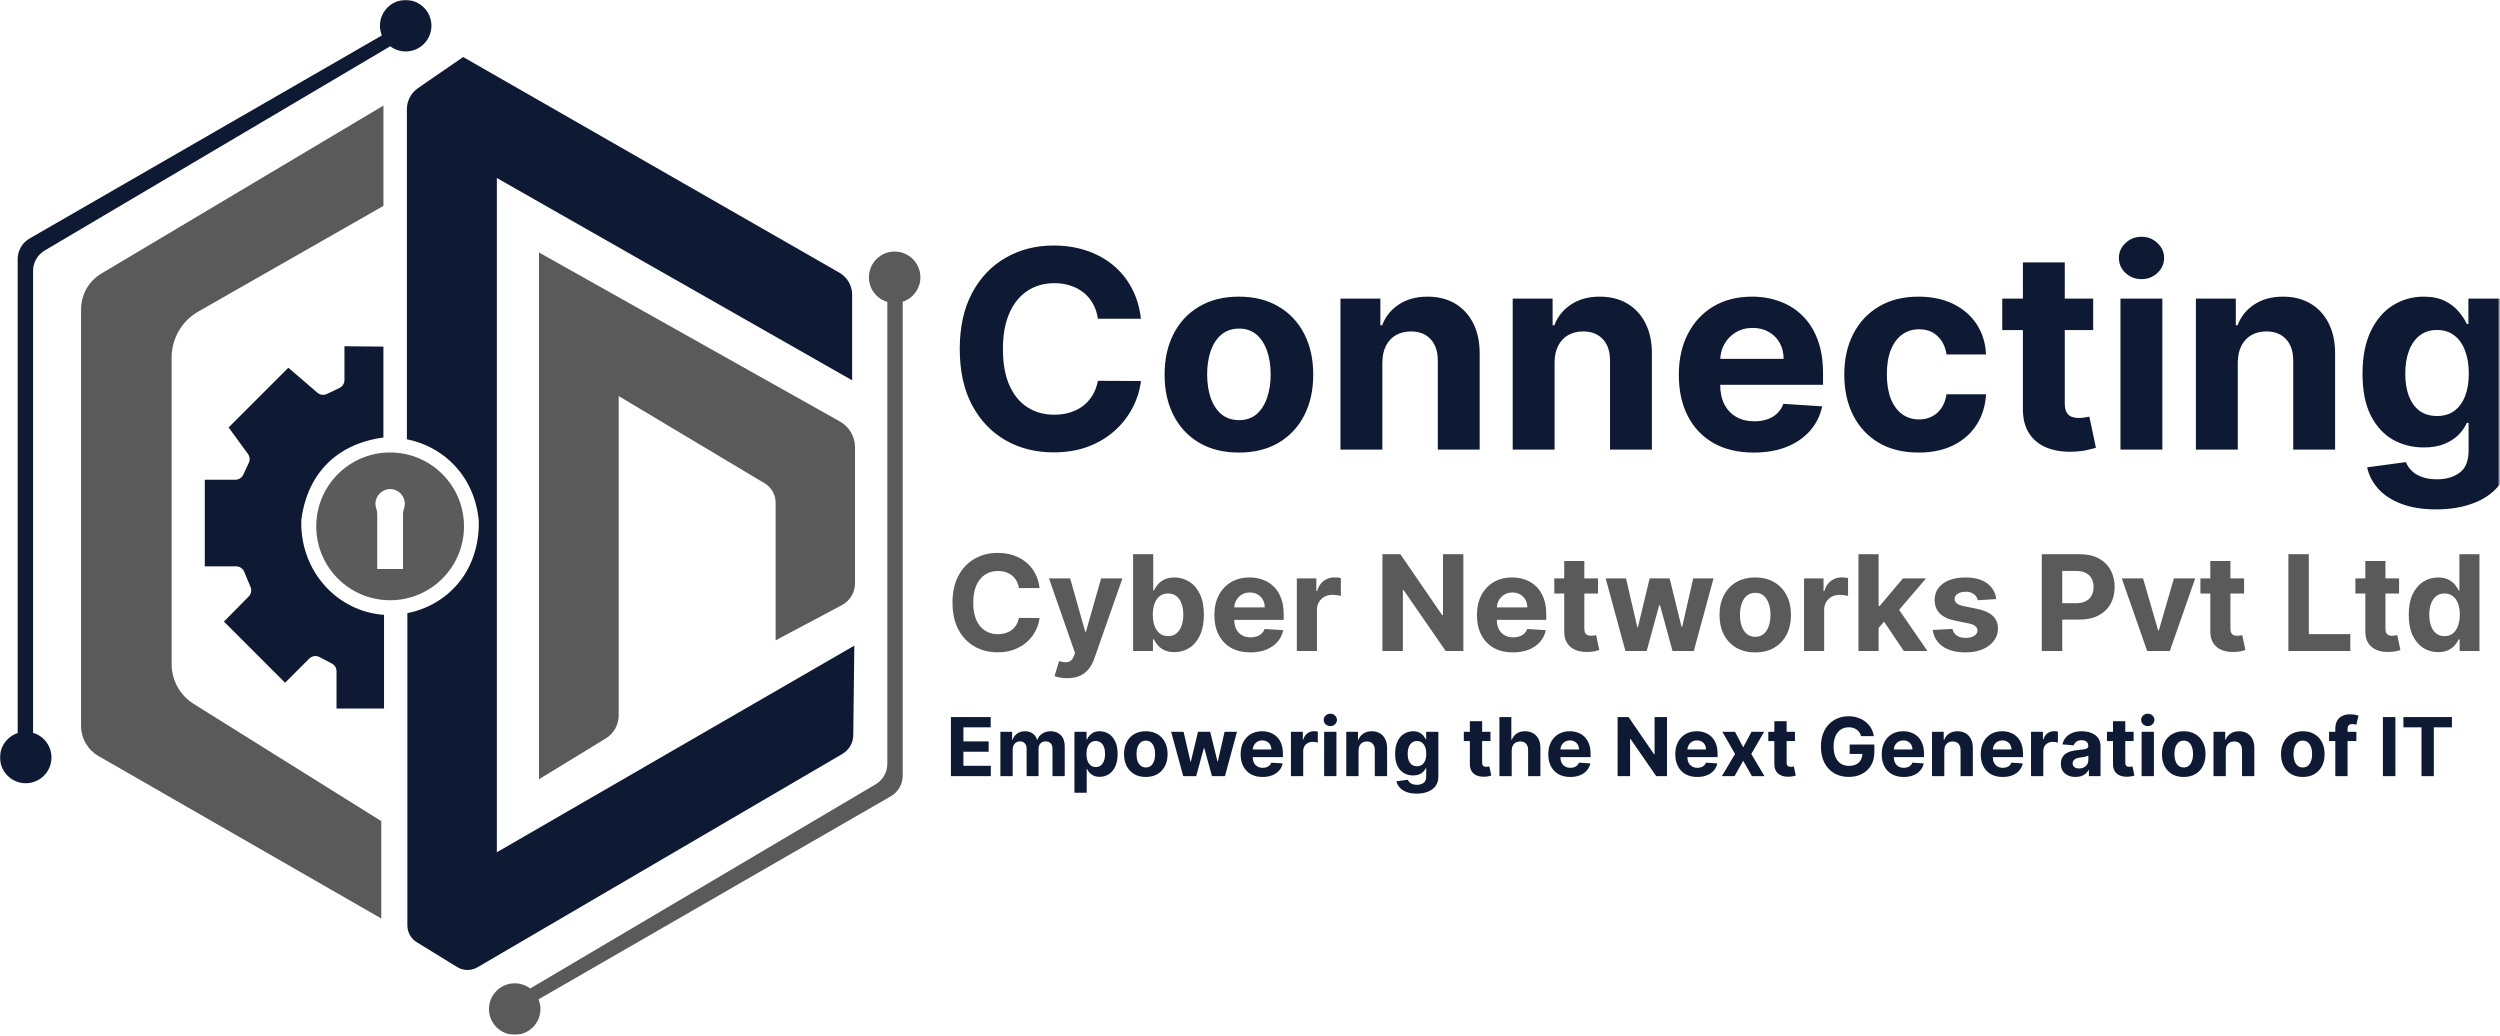 <svg width="1769" height="733" viewBox="0 0 1769 733" fill="none" xmlns="http://www.w3.org/2000/svg">
<mask id="mask0_28_4121" style="mask-type:luminance" maskUnits="userSpaceOnUse" x="0" y="0" width="1769" height="733">
<path d="M1768.43 0H0V732.21H1768.43V0Z" fill="white"/>
</mask>
<g mask="url(#mask0_28_4121)">
<path d="M276.05 320.17C247.18 320.17 223.77 343.58 223.77 372.45C223.77 401.32 247.18 424.73 276.05 424.73C304.92 424.73 328.33 401.32 328.33 372.45C328.33 343.58 304.92 320.17 276.05 320.17ZM285.8 360.09C285.35 361.29 285.18 362.58 285.18 363.86V402.64H266.92V363.93C266.92 362.62 266.75 361.31 266.3 360.09C265.86 358.91 265.63 357.64 265.65 356.3C265.73 350.55 270.68 345.85 276.43 346.05C282 346.25 286.46 350.83 286.46 356.45C286.46 357.73 286.23 358.96 285.8 360.09Z" fill="#5B5B5B"/>
<path d="M213.19 368.17C212.25 404.94 239.4 432.94 271.74 435.06V501.36H238.12V474.98C238.12 472.68 236.84 470.57 234.8 469.5L226.06 464.92C223.66 463.66 220.73 464.11 218.81 466.03L201.73 483.11L158.45 439.83L175.98 422.08C177.73 420.31 178.25 417.65 177.29 415.35L172.8 404.57C171.84 402.26 169.59 400.76 167.09 400.76H144.92V339.48H166.51C168.91 339.48 171.1 338.09 172.12 335.91L176.06 327.47C177.01 325.43 176.78 323.03 175.45 321.21L161.77 302.46L204.03 260.2L224.59 277.87C226.45 279.47 229.07 279.82 231.28 278.76L240.2 274.51C242.35 273.48 243.73 271.31 243.73 268.92V245L271.3 245.26V309.6C236.15 314.28 216.92 337.6 213.17 368.15L213.19 368.17Z" fill="#0E1934"/>
<path d="M604.51 456.85L351.57 603.06V125.96L602.97 269.11V208.54C602.97 202.1 599.52 196.15 593.94 192.95L327.74 40.34L295.81 62.31C290.87 65.71 287.91 71.33 287.91 77.33V310.81C313.77 316.05 335.74 336.51 338.8 368.51C339.48 405.79 315.14 428.6 288.25 433.87V654.81C288.25 659.67 290.77 664.18 294.92 666.73L323.49 684.29C327.89 686.99 333.42 687.05 337.88 684.45L596.05 533.48C600.78 530.72 603.71 525.68 603.77 520.2L604.52 456.85H604.51Z" fill="#0E1934"/>
<path d="M381.36 178.64V551.41L428.63 522.53C434.31 519.06 437.78 512.88 437.78 506.22V280.26L541.1 342.01C545.9 344.88 548.84 350.07 548.84 355.66V453.11L595.71 428.18C601.43 425.14 605.01 419.19 605.01 412.71V316.52C605.01 308.94 600.92 301.96 594.32 298.25L381.35 178.64H381.36Z" fill="#5A5A5A"/>
<path d="M269.79 649.96V581.02L137.06 498.09C127.35 492.02 121.45 481.38 121.45 469.93V252.98C121.45 239.53 128.66 227.11 140.34 220.44L271.32 145.69V74.71L71.77 193.53C62.83 198.85 57.36 208.48 57.36 218.89V513.68C57.36 522.48 62.06 530.6 69.69 534.98L269.79 649.94V649.96Z" fill="#5A5A5A"/>
<path d="M287.06 0C277 0 268.85 8.15 268.85 18.21C268.85 20.64 269.34 22.96 270.2 25.08L20.91 168.77C15.71 171.77 12.51 177.31 12.51 183.31V518.71C5.25 521.1 0 527.93 0 536C0 546.06 8.15 554.21 18.21 554.21C28.27 554.21 36.42 546.06 36.42 536C36.42 527.75 30.93 520.78 23.4 518.55V191.7C23.4 185.77 26.53 180.27 31.64 177.25L276.13 32.75C279.18 35.05 282.96 36.42 287.07 36.42C297.13 36.42 305.28 28.27 305.28 18.21C305.28 8.15 297.12 0 287.06 0Z" fill="#0E1934"/>
<path d="M364.21 732.21C374.27 732.21 382.42 724.06 382.42 714C382.42 711.57 381.93 709.25 381.07 707.13L630.36 563.44C635.56 560.44 638.76 554.9 638.76 548.9V213.5C646.02 211.11 651.27 204.28 651.27 196.21C651.27 186.15 643.12 178 633.06 178C623 178 614.85 186.15 614.85 196.21C614.85 204.46 620.34 211.43 627.87 213.66V540.51C627.87 546.44 624.74 551.94 619.63 554.96L375.15 699.46C372.1 697.16 368.32 695.79 364.21 695.79C354.15 695.79 346 703.94 346 714C346 724.06 354.15 732.21 364.21 732.21Z" fill="#5A5A5A"/>
<path d="M807.33 225.557H776.86C776.303 221.614 775.167 218.113 773.451 215.052C771.735 211.945 769.532 209.301 766.842 207.121C764.152 204.942 761.045 203.272 757.52 202.113C754.042 200.953 750.262 200.373 746.181 200.373C738.807 200.373 732.383 202.205 726.911 205.869C721.438 209.487 717.195 214.774 714.18 221.73C711.166 228.641 709.658 237.035 709.658 246.914C709.658 257.07 711.166 265.604 714.18 272.514C717.241 279.424 721.508 284.642 726.98 288.167C732.453 291.691 738.784 293.454 745.972 293.454C750.007 293.454 753.74 292.92 757.172 291.854C760.651 290.787 763.735 289.233 766.425 287.193C769.115 285.106 771.341 282.578 773.103 279.61C774.912 276.642 776.164 273.256 776.86 269.453L807.33 269.592C806.542 276.132 804.571 282.439 801.417 288.514C798.31 294.544 794.112 299.947 788.825 304.724C783.585 309.454 777.324 313.211 770.042 315.993C762.807 318.73 754.622 320.098 745.485 320.098C732.778 320.098 721.415 317.222 711.397 311.471C701.426 305.721 693.542 297.396 687.745 286.497C681.994 275.598 679.118 262.404 679.118 246.914C679.118 231.377 682.04 218.159 687.884 207.26C693.727 196.362 701.658 188.06 711.676 182.356C721.693 176.605 732.963 173.729 745.485 173.729C753.74 173.729 761.393 174.889 768.442 177.208C775.538 179.527 781.822 182.912 787.295 187.364C792.767 191.77 797.22 197.173 800.652 203.573C804.13 209.974 806.356 217.301 807.33 225.557ZM876.653 320.237C865.847 320.237 856.502 317.941 848.618 313.35C840.78 308.712 834.728 302.265 830.461 294.01C826.194 285.709 824.061 276.085 824.061 265.14C824.061 254.102 826.194 244.456 830.461 236.2C834.728 227.899 840.78 221.452 848.618 216.861C856.502 212.223 865.847 209.904 876.653 209.904C887.459 209.904 896.781 212.223 904.619 216.861C912.503 221.452 918.579 227.899 922.846 236.2C927.112 244.456 929.246 254.102 929.246 265.14C929.246 276.085 927.112 285.709 922.846 294.01C918.579 302.265 912.503 308.712 904.619 313.35C896.781 317.941 887.459 320.237 876.653 320.237ZM876.792 297.28C881.708 297.28 885.813 295.889 889.106 293.106C892.399 290.277 894.88 286.427 896.549 281.558C898.265 276.688 899.123 271.146 899.123 264.931C899.123 258.717 898.265 253.175 896.549 248.305C894.88 243.435 892.399 239.586 889.106 236.757C885.813 233.928 881.708 232.513 876.792 232.513C871.83 232.513 867.656 233.928 864.27 236.757C860.931 239.586 858.404 243.435 856.688 248.305C855.018 253.175 854.183 258.717 854.183 264.931C854.183 271.146 855.018 276.688 856.688 281.558C858.404 286.427 860.931 290.277 864.27 293.106C867.656 295.889 871.83 297.28 876.792 297.28ZM978.151 256.375V318.15H948.516V211.295H976.76V230.148H978.012C980.377 223.933 984.343 219.017 989.908 215.4C995.473 211.736 1002.22 209.904 1010.15 209.904C1017.57 209.904 1024.04 211.527 1029.56 214.774C1035.08 218.02 1039.37 222.658 1042.43 228.687C1045.49 234.67 1047.02 241.812 1047.02 250.114V318.15H1017.39V255.401C1017.43 248.861 1015.76 243.76 1012.38 240.096C1008.99 236.386 1004.33 234.531 998.395 234.531C994.407 234.531 990.882 235.389 987.821 237.105C984.806 238.821 982.441 241.325 980.725 244.618C979.056 247.864 978.198 251.783 978.151 256.375ZM1100.01 256.375V318.15H1070.38V211.295H1098.62V230.148H1099.88C1102.24 223.933 1106.21 219.017 1111.77 215.4C1117.34 211.736 1124.08 209.904 1132.02 209.904C1139.44 209.904 1145.91 211.527 1151.42 214.774C1156.94 218.02 1161.23 222.658 1164.29 228.687C1167.36 234.67 1168.89 241.812 1168.89 250.114V318.15H1139.25V255.401C1139.3 248.861 1137.63 243.76 1134.24 240.096C1130.86 236.386 1126.2 234.531 1120.26 234.531C1116.27 234.531 1112.75 235.389 1109.68 237.105C1106.67 238.821 1104.3 241.325 1102.59 244.618C1100.92 247.864 1100.06 251.783 1100.01 256.375ZM1240.94 320.237C1229.95 320.237 1220.49 318.011 1212.56 313.558C1204.67 309.06 1198.6 302.706 1194.33 294.497C1190.06 286.242 1187.93 276.479 1187.93 265.21C1187.93 254.218 1190.06 244.571 1194.33 236.27C1198.6 227.968 1204.6 221.498 1212.35 216.861C1220.14 212.223 1229.28 209.904 1239.76 209.904C1246.81 209.904 1253.37 211.04 1259.44 213.313C1265.57 215.539 1270.9 218.901 1275.44 223.4C1280.04 227.899 1283.61 233.557 1286.16 240.374C1288.71 247.145 1289.98 255.076 1289.98 264.166V272.305H1199.76V253.94H1262.09C1262.09 249.673 1261.16 245.893 1259.31 242.6C1257.45 239.308 1254.88 236.734 1251.58 234.878C1248.34 232.977 1244.56 232.026 1240.24 232.026C1235.75 232.026 1231.76 233.07 1228.28 235.157C1224.85 237.197 1222.16 239.957 1220.21 243.435C1218.26 246.867 1217.26 250.693 1217.22 254.914V272.375C1217.22 277.662 1218.19 282.23 1220.14 286.08C1222.13 289.929 1224.94 292.897 1228.56 294.984C1232.17 297.071 1236.46 298.115 1241.43 298.115C1244.72 298.115 1247.73 297.651 1250.47 296.723C1253.21 295.796 1255.55 294.404 1257.5 292.549C1259.44 290.694 1260.93 288.422 1261.95 285.732L1289.36 287.541C1287.97 294.126 1285.11 299.877 1280.8 304.793C1276.53 309.663 1271.02 313.466 1264.24 316.202C1257.52 318.892 1249.75 320.237 1240.94 320.237ZM1357.6 320.237C1346.66 320.237 1337.24 317.918 1329.36 313.28C1321.52 308.596 1315.49 302.103 1311.27 293.802C1307.1 285.5 1305.01 275.946 1305.01 265.14C1305.01 254.195 1307.12 244.595 1311.34 236.339C1315.61 228.038 1321.66 221.568 1329.5 216.93C1337.34 212.246 1346.66 209.904 1357.46 209.904C1366.79 209.904 1374.95 211.597 1381.95 214.982C1388.95 218.368 1394.5 223.122 1398.58 229.244C1402.66 235.365 1404.91 242.554 1405.33 250.809H1377.36C1376.57 245.476 1374.48 241.186 1371.1 237.939C1367.76 234.647 1363.38 233 1357.95 233C1353.36 233 1349.35 234.252 1345.92 236.757C1342.53 239.215 1339.89 242.809 1337.99 247.54C1336.08 252.27 1335.13 257.998 1335.13 264.723C1335.13 271.54 1336.06 277.337 1337.92 282.114C1339.82 286.891 1342.48 290.532 1345.92 293.036C1349.35 295.541 1353.36 296.793 1357.95 296.793C1361.34 296.793 1364.37 296.097 1367.06 294.706C1369.8 293.315 1372.05 291.297 1373.81 288.654C1375.62 285.964 1376.8 282.74 1377.36 278.984H1405.33C1404.86 287.146 1402.64 294.335 1398.65 300.55C1394.71 306.718 1389.26 311.541 1382.3 315.019C1375.34 318.498 1367.11 320.237 1357.6 320.237ZM1481.14 211.295V233.557H1416.79V211.295H1481.14ZM1431.4 185.695H1461.03V285.314C1461.03 288.051 1461.45 290.184 1462.28 291.715C1463.12 293.199 1464.28 294.242 1465.76 294.845C1467.29 295.448 1469.05 295.749 1471.05 295.749C1472.44 295.749 1473.83 295.633 1475.22 295.402C1476.61 295.123 1477.68 294.915 1478.42 294.775L1483.08 316.828C1481.6 317.292 1479.51 317.825 1476.82 318.428C1474.13 319.077 1470.86 319.472 1467.01 319.611C1459.87 319.889 1453.61 318.938 1448.23 316.759C1442.9 314.579 1438.75 311.193 1435.78 306.602C1432.81 302.01 1431.35 296.213 1431.4 289.21V185.695ZM1500.44 318.15V211.295H1530.08V318.15H1500.44ZM1515.33 197.521C1510.92 197.521 1507.14 196.06 1503.99 193.138C1500.88 190.17 1499.33 186.622 1499.33 182.495C1499.33 178.413 1500.88 174.912 1503.99 171.99C1507.14 169.022 1510.92 167.538 1515.33 167.538C1519.73 167.538 1523.49 169.022 1526.6 171.99C1529.75 174.912 1531.33 178.413 1531.33 182.495C1531.33 186.622 1529.75 190.17 1526.6 193.138C1523.49 196.06 1519.73 197.521 1515.33 197.521ZM1583.45 256.375V318.15H1553.82V211.295H1582.06V230.148H1583.31C1585.68 223.933 1589.64 219.017 1595.21 215.4C1600.77 211.736 1607.52 209.904 1615.45 209.904C1622.87 209.904 1629.34 211.527 1634.86 214.774C1640.38 218.02 1644.67 222.658 1647.73 228.687C1650.79 234.67 1652.32 241.812 1652.32 250.114V318.15H1622.69V255.401C1622.73 248.861 1621.06 243.76 1617.68 240.096C1614.29 236.386 1609.63 234.531 1603.7 234.531C1599.71 234.531 1596.18 235.389 1593.12 237.105C1590.11 238.821 1587.74 241.325 1586.03 244.618C1584.36 247.864 1583.5 251.783 1583.45 256.375ZM1723.82 360.446C1714.22 360.446 1705.99 359.125 1699.12 356.481C1692.31 353.884 1686.88 350.336 1682.85 345.837C1678.81 341.339 1676.19 336.284 1674.98 330.672L1702.39 326.985C1703.23 329.118 1704.55 331.113 1706.36 332.968C1708.17 334.823 1710.56 336.307 1713.52 337.42C1716.54 338.579 1720.2 339.159 1724.52 339.159C1730.96 339.159 1736.27 337.582 1740.45 334.429C1744.67 331.321 1746.78 326.104 1746.78 318.776V299.228H1745.52C1744.23 302.196 1742.28 305.002 1739.68 307.645C1737.08 310.289 1733.74 312.445 1729.66 314.115C1725.58 315.785 1720.71 316.619 1715.05 316.619C1707.03 316.619 1699.73 314.764 1693.14 311.054C1686.6 307.297 1681.38 301.57 1677.49 293.871C1673.64 286.126 1671.71 276.34 1671.71 264.514C1671.71 252.409 1673.69 242.299 1677.63 234.183C1681.57 226.067 1686.81 219.991 1693.35 215.956C1699.94 211.921 1707.15 209.904 1714.98 209.904C1720.97 209.904 1725.98 210.924 1730.01 212.965C1734.05 214.959 1737.29 217.464 1739.75 220.478C1742.26 223.446 1744.18 226.368 1745.52 229.244H1746.64V211.295H1776.06V319.193C1776.06 328.283 1773.84 335.889 1769.39 342.011C1764.93 348.133 1758.77 352.725 1750.88 355.786C1743.04 358.893 1734.02 360.446 1723.82 360.446ZM1724.45 294.358C1729.22 294.358 1733.26 293.175 1736.55 290.81C1739.89 288.399 1742.44 284.967 1744.2 280.514C1746.01 276.016 1746.92 270.636 1746.92 264.375C1746.92 258.114 1746.03 252.688 1744.27 248.096C1742.51 243.458 1739.96 239.864 1736.62 237.313C1733.28 234.763 1729.22 233.487 1724.45 233.487C1719.58 233.487 1715.47 234.809 1712.13 237.452C1708.79 240.05 1706.27 243.667 1704.55 248.305C1702.83 252.943 1701.98 258.299 1701.98 264.375C1701.98 270.543 1702.83 275.877 1704.55 280.375C1706.31 284.827 1708.84 288.283 1712.13 290.741C1715.47 293.152 1719.58 294.358 1724.45 294.358Z" fill="#0E1934"/>
<path d="M735.599 416.134H720.957C720.689 414.24 720.143 412.557 719.319 411.086C718.494 409.593 717.435 408.322 716.143 407.275C714.85 406.227 713.357 405.425 711.663 404.868C709.992 404.311 708.175 404.032 706.214 404.032C702.67 404.032 699.584 404.913 696.954 406.673C694.324 408.412 692.285 410.952 690.836 414.295C689.387 417.616 688.663 421.65 688.663 426.397C688.663 431.278 689.387 435.379 690.836 438.7C692.307 442.02 694.357 444.528 696.987 446.221C699.617 447.915 702.659 448.762 706.114 448.762C708.053 448.762 709.847 448.506 711.496 447.993C713.168 447.481 714.65 446.734 715.942 445.753C717.235 444.75 718.305 443.536 719.152 442.109C720.021 440.683 720.623 439.056 720.957 437.229L735.599 437.295C735.22 440.438 734.273 443.469 732.758 446.389C731.265 449.286 729.248 451.882 726.707 454.178C724.188 456.451 721.18 458.256 717.681 459.594C714.204 460.908 710.27 461.566 705.88 461.566C699.773 461.566 694.313 460.184 689.499 457.421C684.707 454.657 680.918 450.656 678.132 445.419C675.369 440.182 673.987 433.841 673.987 426.397C673.987 418.931 675.391 412.579 678.199 407.342C681.007 402.104 684.819 398.115 689.633 395.374C694.447 392.61 699.862 391.228 705.88 391.228C709.847 391.228 713.524 391.786 716.912 392.9C720.322 394.014 723.342 395.641 725.971 397.781C728.601 399.898 730.741 402.494 732.39 405.57C734.062 408.646 735.131 412.167 735.599 416.134ZM755.148 479.886C753.343 479.886 751.649 479.741 750.066 479.451C748.506 479.184 747.214 478.838 746.188 478.415L749.398 467.784C751.069 468.297 752.574 468.575 753.911 468.62C755.27 468.664 756.44 468.352 757.421 467.684C758.424 467.015 759.237 465.878 759.861 464.274L760.697 462.101L742.277 409.281H757.254L767.885 446.99H768.42L779.151 409.281H794.228L774.27 466.179C773.312 468.943 772.008 471.35 770.359 473.4C768.732 475.473 766.67 477.066 764.174 478.181C761.678 479.317 758.669 479.886 755.148 479.886ZM801.783 460.63V392.164H816.025V417.906H816.459C817.083 416.524 817.986 415.12 819.167 413.694C820.37 412.245 821.931 411.041 823.847 410.083C825.786 409.102 828.193 408.612 831.068 408.612C834.812 408.612 838.267 409.593 841.432 411.554C844.596 413.493 847.126 416.424 849.02 420.346C850.915 424.246 851.862 429.138 851.862 435.022C851.862 440.75 850.937 445.586 849.087 449.531C847.26 453.453 844.764 456.429 841.599 458.457C838.456 460.463 834.935 461.466 831.035 461.466C828.271 461.466 825.92 461.009 823.981 460.095C822.064 459.181 820.493 458.033 819.267 456.652C818.041 455.248 817.105 453.832 816.459 452.406H815.824V460.63H801.783ZM815.724 434.955C815.724 438.009 816.147 440.672 816.994 442.945C817.841 445.218 819.067 446.99 820.671 448.261C822.276 449.509 824.226 450.133 826.522 450.133C828.839 450.133 830.801 449.498 832.405 448.227C834.01 446.935 835.225 445.152 836.049 442.878C836.896 440.583 837.32 437.942 837.32 434.955C837.32 431.991 836.907 429.384 836.083 427.133C835.258 424.882 834.043 423.121 832.439 421.851C830.834 420.58 828.862 419.945 826.522 419.945C824.204 419.945 822.243 420.558 820.638 421.784C819.056 423.01 817.841 424.748 816.994 426.999C816.147 429.25 815.724 431.902 815.724 434.955ZM884.766 461.633C879.484 461.633 874.937 460.563 871.126 458.423C867.337 456.262 864.418 453.208 862.367 449.264C860.317 445.296 859.292 440.605 859.292 435.189C859.292 429.907 860.317 425.272 862.367 421.282C864.418 417.293 867.304 414.184 871.026 411.955C874.77 409.727 879.161 408.612 884.197 408.612C887.585 408.612 890.739 409.158 893.658 410.25C896.6 411.32 899.163 412.936 901.347 415.098C903.554 417.26 905.27 419.979 906.496 423.255C907.721 426.509 908.334 430.32 908.334 434.688V438.599H864.975V429.774H894.929C894.929 427.723 894.483 425.907 893.591 424.324C892.7 422.742 891.463 421.505 889.881 420.614C888.321 419.7 886.504 419.243 884.431 419.243C882.27 419.243 880.353 419.745 878.681 420.747C877.032 421.728 875.74 423.054 874.804 424.726C873.867 426.375 873.388 428.214 873.366 430.242V438.633C873.366 441.173 873.834 443.369 874.77 445.218C875.728 447.068 877.077 448.495 878.815 449.498C880.554 450.5 882.615 451.002 885 451.002C886.582 451.002 888.031 450.779 889.346 450.333C890.661 449.888 891.786 449.219 892.722 448.327C893.658 447.436 894.371 446.344 894.862 445.051L908.033 445.921C907.365 449.085 905.994 451.849 903.921 454.211C901.871 456.551 899.219 458.379 895.965 459.694C892.733 460.986 889 461.633 884.766 461.633ZM917.628 460.63V409.281H931.435V418.24H931.969C932.906 415.053 934.477 412.646 936.683 411.019C938.89 409.37 941.43 408.545 944.305 408.545C945.018 408.545 945.787 408.59 946.612 408.679C947.437 408.768 948.161 408.891 948.785 409.047V421.683C948.116 421.483 947.191 421.305 946.01 421.149C944.829 420.993 943.748 420.915 942.767 420.915C940.673 420.915 938.8 421.371 937.151 422.285C935.524 423.177 934.232 424.425 933.273 426.029C932.337 427.634 931.869 429.484 931.869 431.579V460.63H917.628ZM1035.47 392.164V460.63H1022.97L993.181 417.538H992.679V460.63H978.204V392.164H990.907L1020.46 435.223H1021.06V392.164H1035.47ZM1070.56 461.633C1065.28 461.633 1060.74 460.563 1056.92 458.423C1053.14 456.262 1050.22 453.208 1048.17 449.264C1046.11 445.296 1045.09 440.605 1045.09 435.189C1045.09 429.907 1046.11 425.272 1048.17 421.282C1050.22 417.293 1053.1 414.184 1056.82 411.955C1060.57 409.727 1064.96 408.612 1070 408.612C1073.38 408.612 1076.54 409.158 1079.46 410.25C1082.4 411.32 1084.96 412.936 1087.15 415.098C1089.35 417.26 1091.07 419.979 1092.29 423.255C1093.52 426.509 1094.13 430.32 1094.13 434.688V438.599H1050.77V429.774H1080.73C1080.73 427.723 1080.28 425.907 1079.39 424.324C1078.5 422.742 1077.26 421.505 1075.68 420.614C1074.12 419.7 1072.3 419.243 1070.23 419.243C1068.07 419.243 1066.15 419.745 1064.48 420.747C1062.83 421.728 1061.54 423.054 1060.6 424.726C1059.67 426.375 1059.19 428.214 1059.16 430.242V438.633C1059.16 441.173 1059.63 443.369 1060.57 445.218C1061.53 447.068 1062.87 448.495 1064.61 449.498C1066.35 450.5 1068.41 451.002 1070.8 451.002C1072.38 451.002 1073.83 450.779 1075.14 450.333C1076.46 449.888 1077.58 449.219 1078.52 448.327C1079.46 447.436 1080.17 446.344 1080.66 445.051L1093.83 445.921C1093.16 449.085 1091.79 451.849 1089.72 454.211C1087.67 456.551 1085.02 458.379 1081.76 459.694C1078.53 460.986 1074.8 461.633 1070.56 461.633ZM1130.74 409.281V419.979H1099.82V409.281H1130.74ZM1106.84 396.978H1121.08V444.851C1121.08 446.166 1121.28 447.191 1121.68 447.926C1122.08 448.64 1122.64 449.141 1123.35 449.431C1124.09 449.72 1124.93 449.865 1125.89 449.865C1126.56 449.865 1127.23 449.81 1127.9 449.698C1128.57 449.564 1129.08 449.464 1129.43 449.397L1131.67 459.995C1130.96 460.218 1129.96 460.474 1128.67 460.764C1127.37 461.076 1125.8 461.265 1123.95 461.332C1120.52 461.466 1117.51 461.009 1114.93 459.961C1112.36 458.914 1110.37 457.287 1108.94 455.08C1107.52 452.874 1106.81 450.088 1106.84 446.723V396.978ZM1150.14 460.63L1136.17 409.281H1150.58L1158.54 443.781H1159L1167.29 409.281H1181.44L1189.86 443.58H1190.29L1198.12 409.281H1212.49L1198.55 460.63H1183.47L1174.65 428.336H1174.01L1165.19 460.63H1150.14ZM1242 461.633C1236.81 461.633 1232.32 460.53 1228.53 458.323C1224.76 456.094 1221.86 452.997 1219.81 449.03C1217.75 445.04 1216.73 440.416 1216.73 435.156C1216.73 429.852 1217.75 425.216 1219.81 421.249C1221.86 417.26 1224.76 414.162 1228.53 411.955C1232.32 409.727 1236.81 408.612 1242 408.612C1247.2 408.612 1251.68 409.727 1255.44 411.955C1259.23 414.162 1262.15 417.26 1264.2 421.249C1266.25 425.216 1267.28 429.852 1267.28 435.156C1267.28 440.416 1266.25 445.04 1264.2 449.03C1262.15 452.997 1259.23 456.094 1255.44 458.323C1251.68 460.53 1247.2 461.633 1242 461.633ZM1242.07 450.601C1244.43 450.601 1246.4 449.932 1247.99 448.595C1249.57 447.235 1250.76 445.386 1251.56 443.045C1252.39 440.705 1252.8 438.042 1252.8 435.056C1252.8 432.069 1252.39 429.406 1251.56 427.066C1250.76 424.726 1249.57 422.876 1247.99 421.516C1246.4 420.157 1244.43 419.477 1242.07 419.477C1239.69 419.477 1237.68 420.157 1236.05 421.516C1234.45 422.876 1233.23 424.726 1232.41 427.066C1231.61 429.406 1231.2 432.069 1231.2 435.056C1231.2 438.042 1231.61 440.705 1232.41 443.045C1233.23 445.386 1234.45 447.235 1236.05 448.595C1237.68 449.932 1239.69 450.601 1242.07 450.601ZM1276.54 460.63V409.281H1290.34V418.24H1290.88C1291.81 415.053 1293.39 412.646 1295.59 411.019C1297.8 409.37 1300.34 408.545 1303.21 408.545C1303.93 408.545 1304.7 408.59 1305.52 408.679C1306.35 408.768 1307.07 408.891 1307.69 409.047V421.683C1307.03 421.483 1306.1 421.305 1304.92 421.149C1303.74 420.993 1302.66 420.915 1301.68 420.915C1299.58 420.915 1297.71 421.371 1296.06 422.285C1294.43 423.177 1293.14 424.425 1292.18 426.029C1291.25 427.634 1290.78 429.484 1290.78 431.579V460.63H1276.54ZM1327.96 445.854L1327.99 428.771H1330.07L1346.51 409.281H1362.86L1340.76 435.089H1337.39L1327.96 445.854ZM1315.06 460.63V392.164H1329.3V460.63H1315.06ZM1347.15 460.63L1332.04 438.265L1341.53 428.202L1363.83 460.63H1347.15ZM1412.57 423.923L1399.54 424.726C1399.31 423.611 1398.83 422.608 1398.1 421.717C1397.36 420.803 1396.39 420.079 1395.19 419.544C1394.01 418.987 1392.59 418.708 1390.94 418.708C1388.74 418.708 1386.88 419.176 1385.36 420.112C1383.85 421.026 1383.09 422.252 1383.09 423.79C1383.09 425.015 1383.58 426.052 1384.56 426.899C1385.54 427.746 1387.22 428.425 1389.61 428.938L1398.9 430.81C1403.89 431.835 1407.61 433.484 1410.07 435.758C1412.52 438.031 1413.74 441.017 1413.74 444.717C1413.74 448.082 1412.75 451.035 1410.77 453.576C1408.81 456.117 1406.11 458.1 1402.68 459.527C1399.27 460.931 1395.33 461.633 1390.88 461.633C1384.08 461.633 1378.66 460.218 1374.63 457.387C1370.62 454.534 1368.27 450.656 1367.58 445.753L1381.58 445.018C1382.01 447.091 1383.03 448.673 1384.66 449.765C1386.29 450.835 1388.37 451.37 1390.91 451.37C1393.41 451.37 1395.41 450.89 1396.93 449.932C1398.47 448.952 1399.25 447.692 1399.27 446.155C1399.25 444.862 1398.7 443.803 1397.63 442.979C1396.56 442.132 1394.91 441.485 1392.68 441.04L1383.79 439.268C1378.78 438.265 1375.04 436.527 1372.59 434.053C1370.16 431.579 1368.95 428.425 1368.95 424.592C1368.95 421.293 1369.84 418.452 1371.62 416.067C1373.43 413.682 1375.96 411.844 1379.21 410.551C1382.49 409.259 1386.32 408.612 1390.71 408.612C1397.2 408.612 1402.3 409.983 1406.02 412.724C1409.77 415.465 1411.95 419.198 1412.57 423.923ZM1444.77 460.63V392.164H1471.78C1476.97 392.164 1481.4 393.156 1485.05 395.14C1488.71 397.101 1491.49 399.831 1493.41 403.33C1495.35 406.807 1496.32 410.819 1496.32 415.365C1496.32 419.912 1495.34 423.923 1493.37 427.4C1491.41 430.877 1488.57 433.585 1484.85 435.524C1481.15 437.463 1476.67 438.432 1471.41 438.432H1454.19V426.832H1469.07C1471.86 426.832 1474.15 426.353 1475.96 425.394C1477.78 424.414 1479.14 423.065 1480.04 421.349C1480.95 419.611 1481.41 417.616 1481.41 415.365C1481.41 413.092 1480.95 411.108 1480.04 409.415C1479.14 407.698 1477.78 406.372 1475.96 405.436C1474.13 404.478 1471.81 403.999 1469 403.999H1459.24V460.63H1444.77ZM1553.32 409.281L1535.37 460.63H1519.32L1501.37 409.281H1516.42L1527.08 446.021H1527.62L1538.25 409.281H1553.32ZM1587.92 409.281V419.979H1557V409.281H1587.92ZM1564.02 396.978H1578.26V444.851C1578.26 446.166 1578.46 447.191 1578.86 447.926C1579.27 448.64 1579.82 449.141 1580.54 449.431C1581.27 449.72 1582.12 449.865 1583.08 449.865C1583.75 449.865 1584.41 449.81 1585.08 449.698C1585.75 449.564 1586.26 449.464 1586.62 449.397L1588.86 459.995C1588.15 460.218 1587.14 460.474 1585.85 460.764C1584.56 461.076 1582.99 461.265 1581.14 461.332C1577.71 461.466 1574.7 461.009 1572.11 459.961C1569.55 458.914 1567.55 457.287 1566.13 455.08C1564.7 452.874 1564 450.088 1564.02 446.723V396.978ZM1619.26 460.63V392.164H1633.73V448.695H1663.08V460.63H1619.26ZM1697.6 409.281V419.979H1666.68V409.281H1697.6ZM1673.7 396.978H1687.94V444.851C1687.94 446.166 1688.14 447.191 1688.54 447.926C1688.94 448.64 1689.5 449.141 1690.21 449.431C1690.95 449.72 1691.8 449.865 1692.75 449.865C1693.42 449.865 1694.09 449.81 1694.76 449.698C1695.43 449.564 1695.94 449.464 1696.3 449.397L1698.54 459.995C1697.82 460.218 1696.82 460.474 1695.53 460.764C1694.24 461.076 1692.66 461.265 1690.81 461.332C1687.38 461.466 1684.37 461.009 1681.79 459.961C1679.23 458.914 1677.23 457.287 1675.8 455.08C1674.38 452.874 1673.68 450.088 1673.7 446.723V396.978ZM1725.25 461.466C1721.35 461.466 1717.82 460.463 1714.65 458.457C1711.51 456.429 1709.01 453.453 1707.16 449.531C1705.33 445.586 1704.42 440.75 1704.42 435.022C1704.42 429.138 1705.37 424.246 1707.26 420.346C1709.16 416.424 1711.67 413.493 1714.82 411.554C1717.98 409.593 1721.45 408.612 1725.21 408.612C1728.09 408.612 1730.49 409.102 1732.4 410.083C1734.34 411.041 1735.9 412.245 1737.08 413.694C1738.29 415.12 1739.2 416.524 1739.82 417.906H1740.26V392.164H1754.47V460.63H1740.43V452.406H1739.82C1739.15 453.832 1738.21 455.248 1736.98 456.652C1735.78 458.033 1734.21 459.181 1732.27 460.095C1730.35 461.009 1728.01 461.466 1725.25 461.466ZM1729.76 450.133C1732.06 450.133 1734 449.509 1735.58 448.261C1737.18 446.99 1738.41 445.218 1739.26 442.945C1740.12 440.672 1740.56 438.009 1740.56 434.955C1740.56 431.902 1740.14 429.25 1739.29 426.999C1738.44 424.748 1737.22 423.01 1735.61 421.784C1734.01 420.558 1732.06 419.945 1729.76 419.945C1727.42 419.945 1725.45 420.58 1723.84 421.851C1722.24 423.121 1721.02 424.882 1720.2 427.133C1719.38 429.384 1718.96 431.991 1718.96 434.955C1718.96 437.942 1719.38 440.583 1720.2 442.878C1721.05 445.152 1722.26 446.935 1723.84 448.227C1725.45 449.498 1727.42 450.133 1729.76 450.133Z" fill="#5A5A5A"/>
<path d="M672.871 549.17V507.395H701.02V514.677H681.703V524.631H699.571V531.913H681.703V541.888H701.101V549.17H672.871ZM707.878 549.17V517.839H716.16V523.367H716.527C717.18 521.531 718.268 520.083 719.791 519.022C721.314 517.961 723.136 517.431 725.257 517.431C727.406 517.431 729.235 517.968 730.744 519.042C732.254 520.103 733.26 521.545 733.763 523.367H734.089C734.729 521.572 735.884 520.137 737.557 519.063C739.243 517.975 741.235 517.431 743.534 517.431C746.457 517.431 748.83 518.363 750.652 520.226C752.488 522.075 753.406 524.699 753.406 528.099V549.17H744.737V529.812C744.737 528.072 744.275 526.766 743.35 525.896C742.425 525.026 741.269 524.591 739.882 524.591C738.305 524.591 737.074 525.094 736.19 526.1C735.307 527.093 734.865 528.405 734.865 530.037V549.17H726.44V529.629C726.44 528.092 725.998 526.868 725.114 525.957C724.244 525.046 723.095 524.591 721.667 524.591C720.702 524.591 719.831 524.835 719.056 525.325C718.295 525.801 717.69 526.474 717.241 527.344C716.792 528.201 716.568 529.207 716.568 530.363V549.17H707.878ZM760.27 560.919V517.839H768.837V523.102H769.225C769.605 522.259 770.156 521.402 770.877 520.532C771.611 519.648 772.563 518.913 773.732 518.329C774.916 517.73 776.384 517.431 778.138 517.431C780.423 517.431 782.531 518.029 784.462 519.226C786.393 520.409 787.936 522.197 789.092 524.591C790.248 526.97 790.826 529.955 790.826 533.545C790.826 537.04 790.261 539.991 789.133 542.398C788.018 544.791 786.495 546.607 784.564 547.844C782.646 549.068 780.498 549.68 778.118 549.68C776.432 549.68 774.997 549.401 773.814 548.844C772.645 548.286 771.686 547.586 770.938 546.743C770.19 545.886 769.619 545.022 769.225 544.152H768.959V560.919H760.27ZM768.776 533.504C768.776 535.367 769.034 536.992 769.551 538.38C770.068 539.767 770.816 540.848 771.795 541.623C772.774 542.384 773.964 542.765 775.364 542.765C776.779 542.765 777.975 542.377 778.954 541.602C779.933 540.814 780.674 539.726 781.178 538.339C781.694 536.938 781.953 535.327 781.953 533.504C781.953 531.696 781.701 530.105 781.198 528.731C780.695 527.358 779.954 526.284 778.975 525.509C777.996 524.733 776.792 524.346 775.364 524.346C773.95 524.346 772.753 524.72 771.774 525.468C770.809 526.216 770.068 527.276 769.551 528.65C769.034 530.023 768.776 531.641 768.776 533.504ZM810.775 549.782C807.606 549.782 804.866 549.109 802.554 547.762C800.256 546.403 798.482 544.512 797.231 542.092C795.98 539.658 795.354 536.836 795.354 533.627C795.354 530.39 795.98 527.562 797.231 525.141C798.482 522.707 800.256 520.817 802.554 519.471C804.866 518.111 807.606 517.431 810.775 517.431C813.943 517.431 816.676 518.111 818.975 519.471C821.286 520.817 823.068 522.707 824.319 525.141C825.57 527.562 826.195 530.39 826.195 533.627C826.195 536.836 825.57 539.658 824.319 542.092C823.068 544.512 821.286 546.403 818.975 547.762C816.676 549.109 813.943 549.782 810.775 549.782ZM810.816 543.051C812.257 543.051 813.46 542.643 814.426 541.827C815.391 540.997 816.119 539.869 816.608 538.441C817.112 537.013 817.363 535.388 817.363 533.566C817.363 531.743 817.112 530.118 816.608 528.691C816.119 527.263 815.391 526.134 814.426 525.305C813.46 524.475 812.257 524.06 810.816 524.06C809.36 524.06 808.137 524.475 807.144 525.305C806.165 526.134 805.424 527.263 804.921 528.691C804.431 530.118 804.186 531.743 804.186 533.566C804.186 535.388 804.431 537.013 804.921 538.441C805.424 539.869 806.165 540.997 807.144 541.827C808.137 542.643 809.36 543.051 810.816 543.051ZM837.241 549.17L828.715 517.839H837.506L842.361 538.889H842.646L847.705 517.839H856.333L861.473 538.767H861.738L866.511 517.839H875.283L866.777 549.17H857.577L852.192 529.466H851.805L846.42 549.17H837.241ZM893.411 549.782C890.188 549.782 887.414 549.129 885.089 547.824C882.777 546.505 880.996 544.642 879.745 542.235C878.493 539.814 877.868 536.952 877.868 533.647C877.868 530.424 878.493 527.596 879.745 525.162C880.996 522.728 882.757 520.831 885.028 519.471C887.312 518.111 889.991 517.431 893.064 517.431C895.131 517.431 897.055 517.764 898.837 518.431C900.632 519.083 902.196 520.069 903.528 521.388C904.875 522.707 905.922 524.366 906.67 526.365C907.417 528.351 907.791 530.676 907.791 533.341V535.728H881.336V530.343H899.612C899.612 529.092 899.34 527.983 898.796 527.018C898.252 526.052 897.497 525.298 896.532 524.754C895.58 524.196 894.472 523.918 893.207 523.918C891.888 523.918 890.719 524.224 889.699 524.835C888.692 525.434 887.904 526.243 887.332 527.263C886.761 528.269 886.469 529.391 886.455 530.628V535.748C886.455 537.298 886.741 538.638 887.312 539.767C887.897 540.895 888.72 541.766 889.78 542.377C890.841 542.989 892.099 543.295 893.554 543.295C894.519 543.295 895.403 543.159 896.205 542.887C897.008 542.615 897.695 542.207 898.266 541.664C898.837 541.12 899.272 540.453 899.571 539.665L907.608 540.195C907.2 542.126 906.364 543.812 905.099 545.254C903.848 546.681 902.23 547.796 900.244 548.599C898.272 549.387 895.995 549.782 893.411 549.782ZM913.462 549.17V517.839H921.886V523.306H922.213C922.784 521.361 923.742 519.892 925.089 518.9C926.435 517.893 927.985 517.39 929.739 517.39C930.175 517.39 930.644 517.417 931.147 517.472C931.65 517.526 932.092 517.601 932.473 517.696V525.407C932.065 525.284 931.5 525.175 930.78 525.08C930.059 524.985 929.399 524.937 928.801 524.937C927.523 524.937 926.381 525.216 925.374 525.774C924.382 526.318 923.593 527.079 923.008 528.058C922.437 529.037 922.151 530.166 922.151 531.444V549.17H913.462ZM936.965 549.17V517.839H945.655V549.17H936.965ZM941.33 513.8C940.038 513.8 938.93 513.372 938.006 512.515C937.094 511.645 936.639 510.605 936.639 509.394C936.639 508.198 937.094 507.171 938.006 506.314C938.93 505.444 940.038 505.009 941.33 505.009C942.622 505.009 943.724 505.444 944.635 506.314C945.559 507.171 946.022 508.198 946.022 509.394C946.022 510.605 945.559 511.645 944.635 512.515C943.724 513.372 942.622 513.8 941.33 513.8ZM961.305 531.057V549.17H952.615V517.839H960.897V523.367H961.264C961.958 521.545 963.12 520.103 964.752 519.042C966.384 517.968 968.362 517.431 970.688 517.431C972.864 517.431 974.761 517.907 976.379 518.859C977.997 519.811 979.255 521.171 980.152 522.938C981.05 524.693 981.499 526.787 981.499 529.221V549.17H972.809V530.771C972.823 528.854 972.333 527.358 971.341 526.284C970.348 525.196 968.981 524.652 967.241 524.652C966.071 524.652 965.038 524.903 964.14 525.407C963.256 525.91 962.563 526.644 962.06 527.61C961.57 528.561 961.318 529.71 961.305 531.057ZM1002.46 561.572C999.647 561.572 997.234 561.184 995.221 560.409C993.222 559.648 991.631 558.607 990.448 557.288C989.265 555.969 988.497 554.487 988.143 552.842L996.18 551.76C996.425 552.386 996.812 552.971 997.343 553.515C997.873 554.059 998.573 554.494 999.443 554.82C1000.33 555.16 1001.4 555.33 1002.67 555.33C1004.56 555.33 1006.11 554.868 1007.34 553.943C1008.57 553.032 1009.19 551.502 1009.19 549.354V543.622H1008.83C1008.45 544.492 1007.87 545.315 1007.11 546.09C1006.35 546.865 1005.37 547.497 1004.18 547.987C1002.98 548.476 1001.55 548.721 999.892 548.721C997.54 548.721 995.398 548.177 993.467 547.089C991.55 545.988 990.02 544.308 988.877 542.051C987.749 539.78 987.184 536.911 987.184 533.443C987.184 529.894 987.762 526.93 988.918 524.55C990.074 522.17 991.611 520.389 993.528 519.206C995.459 518.023 997.574 517.431 999.872 517.431C1001.63 517.431 1003.09 517.73 1004.28 518.329C1005.46 518.913 1006.41 519.648 1007.13 520.532C1007.87 521.402 1008.43 522.259 1008.83 523.102H1009.15V517.839H1017.78V549.476C1017.78 552.141 1017.13 554.371 1015.82 556.166C1014.52 557.961 1012.71 559.308 1010.4 560.205C1008.1 561.116 1005.45 561.572 1002.46 561.572ZM1002.65 542.194C1004.05 542.194 1005.23 541.847 1006.2 541.154C1007.17 540.446 1007.92 539.44 1008.44 538.135C1008.97 536.816 1009.23 535.238 1009.23 533.402C1009.23 531.567 1008.98 529.976 1008.46 528.629C1007.94 527.27 1007.19 526.216 1006.22 525.468C1005.24 524.72 1004.05 524.346 1002.65 524.346C1001.22 524.346 1000.01 524.733 999.036 525.509C998.056 526.27 997.315 527.331 996.812 528.691C996.309 530.05 996.057 531.621 996.057 533.402C996.057 535.211 996.309 536.775 996.812 538.094C997.329 539.399 998.07 540.412 999.036 541.133C1000.01 541.84 1001.22 542.194 1002.65 542.194ZM1054.66 517.839V524.366H1035.79V517.839H1054.66ZM1040.07 510.333H1048.76V539.542C1048.76 540.345 1048.88 540.97 1049.13 541.419C1049.37 541.854 1049.71 542.16 1050.15 542.337C1050.6 542.513 1051.11 542.602 1051.7 542.602C1052.11 542.602 1052.51 542.568 1052.92 542.5C1053.33 542.418 1053.64 542.357 1053.86 542.316L1055.23 548.782C1054.79 548.918 1054.18 549.075 1053.39 549.252C1052.6 549.442 1051.64 549.557 1050.51 549.598C1048.42 549.68 1046.58 549.401 1045.01 548.762C1043.44 548.123 1042.23 547.13 1041.36 545.784C1040.49 544.438 1040.06 542.738 1040.07 540.684V510.333ZM1069.68 531.057V549.17H1060.99V507.395H1069.43V523.367H1069.8C1070.51 521.517 1071.65 520.069 1073.23 519.022C1074.8 517.961 1076.78 517.431 1079.16 517.431C1081.34 517.431 1083.24 517.907 1084.85 518.859C1086.49 519.797 1087.75 521.15 1088.65 522.918C1089.56 524.672 1090.01 526.773 1089.99 529.221V549.17H1081.3V530.771C1081.32 528.84 1080.83 527.338 1079.84 526.263C1078.86 525.189 1077.48 524.652 1075.72 524.652C1074.53 524.652 1073.49 524.903 1072.57 525.407C1071.68 525.91 1070.97 526.644 1070.45 527.61C1069.95 528.561 1069.69 529.71 1069.68 531.057ZM1111.11 549.782C1107.89 549.782 1105.11 549.129 1102.79 547.824C1100.48 546.505 1098.7 544.642 1097.44 542.235C1096.19 539.814 1095.57 536.952 1095.57 533.647C1095.57 530.424 1096.19 527.596 1097.44 525.162C1098.7 522.728 1100.46 520.831 1102.73 519.471C1105.01 518.111 1107.69 517.431 1110.76 517.431C1112.83 517.431 1114.76 517.764 1116.54 518.431C1118.33 519.083 1119.9 520.069 1121.23 521.388C1122.57 522.707 1123.62 524.366 1124.37 526.365C1125.12 528.351 1125.49 530.676 1125.49 533.341V535.728H1099.04V530.343H1117.31C1117.31 529.092 1117.04 527.983 1116.5 527.018C1115.95 526.052 1115.2 525.298 1114.23 524.754C1113.28 524.196 1112.17 523.918 1110.91 523.918C1109.59 523.918 1108.42 524.224 1107.4 524.835C1106.39 525.434 1105.6 526.243 1105.03 527.263C1104.46 528.269 1104.17 529.391 1104.16 530.628V535.748C1104.16 537.298 1104.44 538.638 1105.01 539.767C1105.6 540.895 1106.42 541.766 1107.48 542.377C1108.54 542.989 1109.8 543.295 1111.25 543.295C1112.22 543.295 1113.1 543.159 1113.91 542.887C1114.71 542.615 1115.39 542.207 1115.97 541.664C1116.54 541.12 1116.97 540.453 1117.27 539.665L1125.31 540.195C1124.9 542.126 1124.06 543.812 1122.8 545.254C1121.55 546.681 1119.93 547.796 1117.94 548.599C1115.97 549.387 1113.69 549.782 1111.11 549.782ZM1179.56 507.395V549.17H1171.93L1153.76 522.877H1153.45V549.17H1144.62V507.395H1152.37L1170.4 533.668H1170.77V507.395H1179.56ZM1200.97 549.782C1197.75 549.782 1194.98 549.129 1192.65 547.824C1190.34 546.505 1188.56 544.642 1187.31 542.235C1186.06 539.814 1185.43 536.952 1185.43 533.647C1185.43 530.424 1186.06 527.596 1187.31 525.162C1188.56 522.728 1190.32 520.831 1192.59 519.471C1194.87 518.111 1197.55 517.431 1200.63 517.431C1202.69 517.431 1204.62 517.764 1206.4 518.431C1208.19 519.083 1209.76 520.069 1211.09 521.388C1212.44 522.707 1213.48 524.366 1214.23 526.365C1214.98 528.351 1215.35 530.676 1215.35 533.341V535.728H1188.9V530.343H1207.17C1207.17 529.092 1206.9 527.983 1206.36 527.018C1205.81 526.052 1205.06 525.298 1204.09 524.754C1203.14 524.196 1202.03 523.918 1200.77 523.918C1199.45 523.918 1198.28 524.224 1197.26 524.835C1196.25 525.434 1195.47 526.243 1194.89 527.263C1194.32 528.269 1194.03 529.391 1194.02 530.628V535.748C1194.02 537.298 1194.3 538.638 1194.87 539.767C1195.46 540.895 1196.28 541.766 1197.34 542.377C1198.4 542.989 1199.66 543.295 1201.12 543.295C1202.08 543.295 1202.97 543.159 1203.77 542.887C1204.57 542.615 1205.26 542.207 1205.83 541.664C1206.4 541.12 1206.83 540.453 1207.13 539.665L1215.17 540.195C1214.76 542.126 1213.93 543.812 1212.66 545.254C1211.41 546.681 1209.79 547.796 1207.81 548.599C1205.83 549.387 1203.56 549.782 1200.97 549.782ZM1227.72 517.839L1233.48 528.793L1239.37 517.839H1248.29L1239.21 533.504L1248.53 549.17H1239.66L1233.48 538.339L1227.4 549.17H1218.42L1227.72 533.504L1218.75 517.839H1227.72ZM1270.11 517.839V524.366H1251.24V517.839H1270.11ZM1255.53 510.333H1264.22V539.542C1264.22 540.345 1264.34 540.97 1264.58 541.419C1264.83 541.854 1265.17 542.16 1265.6 542.337C1266.05 542.513 1266.57 542.602 1267.15 542.602C1267.56 542.602 1267.97 542.568 1268.38 542.5C1268.79 542.418 1269.1 542.357 1269.32 542.316L1270.68 548.782C1270.25 548.918 1269.64 549.075 1268.85 549.252C1268.06 549.442 1267.1 549.557 1265.97 549.598C1263.88 549.68 1262.04 549.401 1260.46 548.762C1258.9 548.123 1257.68 547.13 1256.81 545.784C1255.94 544.438 1255.51 542.738 1255.53 540.684V510.333ZM1316.93 520.899C1316.64 519.906 1316.24 519.029 1315.73 518.267C1315.21 517.492 1314.58 516.84 1313.83 516.309C1313.09 515.765 1312.25 515.35 1311.3 515.065C1310.36 514.779 1309.32 514.637 1308.18 514.637C1306.04 514.637 1304.17 515.167 1302.55 516.228C1300.94 517.288 1299.69 518.832 1298.8 520.858C1297.9 522.87 1297.45 525.332 1297.45 528.242C1297.45 531.152 1297.89 533.627 1298.78 535.667C1299.66 537.706 1300.91 539.263 1302.53 540.338C1304.15 541.398 1306.06 541.929 1308.26 541.929C1310.26 541.929 1311.97 541.575 1313.38 540.868C1314.81 540.147 1315.9 539.134 1316.64 537.829C1317.4 536.523 1317.79 534.98 1317.79 533.199L1319.58 533.464H1308.81V526.814H1326.29V532.077C1326.29 535.748 1325.52 538.903 1323.97 541.541C1322.42 544.166 1320.28 546.192 1317.56 547.62C1314.84 549.034 1311.73 549.741 1308.22 549.741C1304.3 549.741 1300.86 548.878 1297.9 547.151C1294.93 545.41 1292.62 542.942 1290.96 539.746C1289.32 536.537 1288.49 532.729 1288.49 528.323C1288.49 524.937 1288.98 521.919 1289.96 519.267C1290.96 516.602 1292.34 514.344 1294.12 512.495C1295.91 510.645 1297.98 509.238 1300.35 508.272C1302.71 507.307 1305.28 506.824 1308.04 506.824C1310.4 506.824 1312.6 507.171 1314.64 507.865C1316.68 508.544 1318.49 509.51 1320.07 510.761C1321.66 512.012 1322.96 513.501 1323.97 515.228C1324.97 516.942 1325.62 518.832 1325.9 520.899H1316.93ZM1347.04 549.782C1343.82 549.782 1341.04 549.129 1338.72 547.824C1336.41 546.505 1334.63 544.642 1333.37 542.235C1332.12 539.814 1331.5 536.952 1331.5 533.647C1331.5 530.424 1332.12 527.596 1333.37 525.162C1334.63 522.728 1336.39 520.831 1338.66 519.471C1340.94 518.111 1343.62 517.431 1346.69 517.431C1348.76 517.431 1350.69 517.764 1352.47 518.431C1354.26 519.083 1355.83 520.069 1357.16 521.388C1358.5 522.707 1359.55 524.366 1360.3 526.365C1361.05 528.351 1361.42 530.676 1361.42 533.341V535.728H1334.97V530.343H1353.24C1353.24 529.092 1352.97 527.983 1352.43 527.018C1351.88 526.052 1351.13 525.298 1350.16 524.754C1349.21 524.196 1348.1 523.918 1346.84 523.918C1345.52 523.918 1344.35 524.224 1343.33 524.835C1342.32 525.434 1341.53 526.243 1340.96 527.263C1340.39 528.269 1340.1 529.391 1340.09 530.628V535.748C1340.09 537.298 1340.37 538.638 1340.94 539.767C1341.53 540.895 1342.35 541.766 1343.41 542.377C1344.47 542.989 1345.73 543.295 1347.18 543.295C1348.15 543.295 1349.03 543.159 1349.84 542.887C1350.64 542.615 1351.32 542.207 1351.9 541.664C1352.47 541.12 1352.9 540.453 1353.2 539.665L1361.24 540.195C1360.83 542.126 1359.99 543.812 1358.73 545.254C1357.48 546.681 1355.86 547.796 1353.87 548.599C1351.9 549.387 1349.62 549.782 1347.04 549.782ZM1375.78 531.057V549.17H1367.09V517.839H1375.37V523.367H1375.74C1376.43 521.545 1377.6 520.103 1379.23 519.042C1380.86 517.968 1382.84 517.431 1385.16 517.431C1387.34 517.431 1389.24 517.907 1390.86 518.859C1392.47 519.811 1393.73 521.171 1394.63 522.938C1395.53 524.693 1395.98 526.787 1395.98 529.221V549.17H1387.29V530.771C1387.3 528.854 1386.81 527.358 1385.82 526.284C1384.82 525.196 1383.46 524.652 1381.72 524.652C1380.55 524.652 1379.51 524.903 1378.62 525.407C1377.73 525.91 1377.04 526.644 1376.54 527.61C1376.05 528.561 1375.8 529.71 1375.78 531.057ZM1417.1 549.782C1413.88 549.782 1411.11 549.129 1408.78 547.824C1406.47 546.505 1404.69 544.642 1403.44 542.235C1402.18 539.814 1401.56 536.952 1401.56 533.647C1401.56 530.424 1402.18 527.596 1403.44 525.162C1404.69 522.728 1406.45 520.831 1408.72 519.471C1411 518.111 1413.68 517.431 1416.76 517.431C1418.82 517.431 1420.75 517.764 1422.53 518.431C1424.32 519.083 1425.89 520.069 1427.22 521.388C1428.57 522.707 1429.61 524.366 1430.36 526.365C1431.11 528.351 1431.48 530.676 1431.48 533.341V535.728H1405.03V530.343H1423.3C1423.3 529.092 1423.03 527.983 1422.49 527.018C1421.94 526.052 1421.19 525.298 1420.22 524.754C1419.27 524.196 1418.16 523.918 1416.9 523.918C1415.58 523.918 1414.41 524.224 1413.39 524.835C1412.38 525.434 1411.59 526.243 1411.02 527.263C1410.45 528.269 1410.16 529.391 1410.15 530.628V535.748C1410.15 537.298 1410.43 538.638 1411 539.767C1411.59 540.895 1412.41 541.766 1413.47 542.377C1414.53 542.989 1415.79 543.295 1417.25 543.295C1418.21 543.295 1419.09 543.159 1419.9 542.887C1420.7 542.615 1421.39 542.207 1421.96 541.664C1422.53 541.12 1422.96 540.453 1423.26 539.665L1431.3 540.195C1430.89 542.126 1430.05 543.812 1428.79 545.254C1427.54 546.681 1425.92 547.796 1423.94 548.599C1421.96 549.387 1419.69 549.782 1417.1 549.782ZM1437.15 549.17V517.839H1445.58V523.306H1445.9C1446.47 521.361 1447.43 519.892 1448.78 518.9C1450.13 517.893 1451.68 517.39 1453.43 517.39C1453.87 517.39 1454.33 517.417 1454.84 517.472C1455.34 517.526 1455.78 517.601 1456.16 517.696V525.407C1455.76 525.284 1455.19 525.175 1454.47 525.08C1453.75 524.985 1453.09 524.937 1452.49 524.937C1451.21 524.937 1450.07 525.216 1449.07 525.774C1448.07 526.318 1447.28 527.079 1446.7 528.058C1446.13 529.037 1445.84 530.166 1445.84 531.444V549.17H1437.15ZM1468.69 549.761C1466.69 549.761 1464.91 549.415 1463.35 548.721C1461.79 548.014 1460.55 546.974 1459.64 545.6C1458.74 544.213 1458.29 542.486 1458.29 540.419C1458.29 538.679 1458.61 537.217 1459.25 536.034C1459.89 534.851 1460.76 533.899 1461.86 533.178C1462.96 532.457 1464.21 531.913 1465.61 531.546C1467.03 531.179 1468.51 530.921 1470.06 530.771C1471.88 530.581 1473.35 530.404 1474.47 530.241C1475.58 530.064 1476.39 529.806 1476.89 529.466C1477.4 529.126 1477.65 528.623 1477.65 527.956V527.834C1477.65 526.542 1477.24 525.543 1476.42 524.835C1475.62 524.128 1474.48 523.775 1473 523.775C1471.43 523.775 1470.19 524.122 1469.26 524.815C1468.34 525.495 1467.73 526.352 1467.43 527.385L1459.39 526.732C1459.8 524.829 1460.6 523.183 1461.8 521.796C1463 520.396 1464.54 519.321 1466.43 518.573C1468.33 517.812 1470.54 517.431 1473.04 517.431C1474.78 517.431 1476.44 517.635 1478.04 518.043C1479.64 518.451 1481.06 519.083 1482.3 519.94C1483.55 520.797 1484.54 521.898 1485.26 523.244C1485.98 524.577 1486.34 526.175 1486.34 528.038V549.17H1478.1V544.825H1477.85C1477.35 545.804 1476.68 546.668 1475.83 547.416C1474.99 548.15 1473.98 548.728 1472.79 549.15C1471.61 549.557 1470.24 549.761 1468.69 549.761ZM1471.18 543.765C1472.46 543.765 1473.59 543.513 1474.57 543.01C1475.55 542.493 1476.32 541.8 1476.87 540.929C1477.43 540.059 1477.71 539.073 1477.71 537.972V534.647C1477.44 534.824 1477.06 534.987 1476.59 535.136C1476.12 535.272 1475.6 535.401 1475.02 535.524C1474.43 535.633 1473.85 535.735 1473.26 535.83C1472.68 535.911 1472.15 535.986 1471.67 536.054C1470.65 536.204 1469.76 536.442 1469 536.768C1468.24 537.094 1467.65 537.536 1467.22 538.094C1466.8 538.638 1466.59 539.318 1466.59 540.134C1466.59 541.317 1467.02 542.221 1467.88 542.847C1468.75 543.459 1469.85 543.765 1471.18 543.765ZM1509.74 517.839V524.366H1490.88V517.839H1509.74ZM1495.16 510.333H1503.85V539.542C1503.85 540.345 1503.97 540.97 1504.22 541.419C1504.46 541.854 1504.8 542.16 1505.24 542.337C1505.68 542.513 1506.2 542.602 1506.79 542.602C1507.19 542.602 1507.6 542.568 1508.01 542.5C1508.42 542.418 1508.73 542.357 1508.95 542.316L1510.31 548.782C1509.88 548.918 1509.27 549.075 1508.48 549.252C1507.69 549.442 1506.73 549.557 1505.6 549.598C1503.51 549.68 1501.67 549.401 1500.1 548.762C1498.53 548.123 1497.31 547.13 1496.44 545.784C1495.57 544.438 1495.15 542.738 1495.16 540.684V510.333ZM1515.4 549.17V517.839H1524.09V549.17H1515.4ZM1519.77 513.8C1518.48 513.8 1517.37 513.372 1516.44 512.515C1515.53 511.645 1515.08 510.605 1515.08 509.394C1515.08 508.198 1515.53 507.171 1516.44 506.314C1517.37 505.444 1518.48 505.009 1519.77 505.009C1521.06 505.009 1522.16 505.444 1523.07 506.314C1524 507.171 1524.46 508.198 1524.46 509.394C1524.46 510.605 1524 511.645 1523.07 512.515C1522.16 513.372 1521.06 513.8 1519.77 513.8ZM1545.21 549.782C1542.04 549.782 1539.3 549.109 1536.99 547.762C1534.69 546.403 1532.92 544.512 1531.67 542.092C1530.42 539.658 1529.79 536.836 1529.79 533.627C1529.79 530.39 1530.42 527.562 1531.67 525.141C1532.92 522.707 1534.69 520.817 1536.99 519.471C1539.3 518.111 1542.04 517.431 1545.21 517.431C1548.38 517.431 1551.11 518.111 1553.41 519.471C1555.72 520.817 1557.5 522.707 1558.75 525.141C1560.01 527.562 1560.63 530.39 1560.63 533.627C1560.63 536.836 1560.01 539.658 1558.75 542.092C1557.5 544.512 1555.72 546.403 1553.41 547.762C1551.11 549.109 1548.38 549.782 1545.21 549.782ZM1545.25 543.051C1546.69 543.051 1547.9 542.643 1548.86 541.827C1549.83 540.997 1550.55 539.869 1551.04 538.441C1551.55 537.013 1551.8 535.388 1551.8 533.566C1551.8 531.743 1551.55 530.118 1551.04 528.691C1550.55 527.263 1549.83 526.134 1548.86 525.305C1547.9 524.475 1546.69 524.06 1545.25 524.06C1543.8 524.06 1542.57 524.475 1541.58 525.305C1540.6 526.134 1539.86 527.263 1539.36 528.691C1538.87 530.118 1538.62 531.743 1538.62 533.566C1538.62 535.388 1538.87 537.013 1539.36 538.441C1539.86 539.869 1540.6 540.997 1541.58 541.827C1542.57 542.643 1543.8 543.051 1545.25 543.051ZM1574.97 531.057V549.17H1566.28V517.839H1574.56V523.367H1574.93C1575.62 521.545 1576.79 520.103 1578.42 519.042C1580.05 517.968 1582.03 517.431 1584.35 517.431C1586.53 517.431 1588.43 517.907 1590.04 518.859C1591.66 519.811 1592.92 521.171 1593.82 522.938C1594.72 524.693 1595.16 526.787 1595.16 529.221V549.17H1586.47V530.771C1586.49 528.854 1586 527.358 1585.01 526.284C1584.01 525.196 1582.65 524.652 1580.91 524.652C1579.74 524.652 1578.7 524.903 1577.81 525.407C1576.92 525.91 1576.23 526.644 1575.73 527.61C1575.24 528.561 1574.98 529.71 1574.97 531.057ZM1629.46 549.782C1626.29 549.782 1623.55 549.109 1621.24 547.762C1618.94 546.403 1617.17 544.512 1615.92 542.092C1614.67 539.658 1614.04 536.836 1614.04 533.627C1614.04 530.39 1614.67 527.562 1615.92 525.141C1617.17 522.707 1618.94 520.817 1621.24 519.471C1623.55 518.111 1626.29 517.431 1629.46 517.431C1632.63 517.431 1635.36 518.111 1637.66 519.471C1639.97 520.817 1641.76 522.707 1643.01 525.141C1644.26 527.562 1644.88 530.39 1644.88 533.627C1644.88 536.836 1644.26 539.658 1643.01 542.092C1641.76 544.512 1639.97 546.403 1637.66 547.762C1635.36 549.109 1632.63 549.782 1629.46 549.782ZM1629.5 543.051C1630.95 543.051 1632.15 542.643 1633.11 541.827C1634.08 540.997 1634.81 539.869 1635.3 538.441C1635.8 537.013 1636.05 535.388 1636.05 533.566C1636.05 531.743 1635.8 530.118 1635.3 528.691C1634.81 527.263 1634.08 526.134 1633.11 525.305C1632.15 524.475 1630.95 524.06 1629.5 524.06C1628.05 524.06 1626.82 524.475 1625.83 525.305C1624.85 526.134 1624.11 527.263 1623.61 528.691C1623.12 530.118 1622.87 531.743 1622.87 533.566C1622.87 535.388 1623.12 537.013 1623.61 538.441C1624.11 539.869 1624.85 540.997 1625.83 541.827C1626.82 542.643 1628.05 543.051 1629.5 543.051ZM1667.38 517.839V524.366H1648.05V517.839H1667.38ZM1652.47 549.17V515.575C1652.47 513.304 1652.91 511.421 1653.8 509.925C1654.69 508.429 1655.92 507.307 1657.47 506.559C1659.02 505.811 1660.78 505.437 1662.75 505.437C1664.08 505.437 1665.3 505.539 1666.4 505.743C1667.52 505.947 1668.35 506.131 1668.89 506.294L1667.34 512.821C1667 512.712 1666.58 512.61 1666.08 512.515C1665.59 512.42 1665.08 512.372 1664.57 512.372C1663.29 512.372 1662.4 512.672 1661.9 513.27C1661.39 513.855 1661.14 514.677 1661.14 515.738V549.17H1652.47ZM1694.98 507.395V549.17H1686.15V507.395H1694.98ZM1700.66 514.677V507.395H1734.97V514.677H1722.18V549.17H1713.45V514.677H1700.66Z" fill="#0E1934"/>
</g>
</svg>
